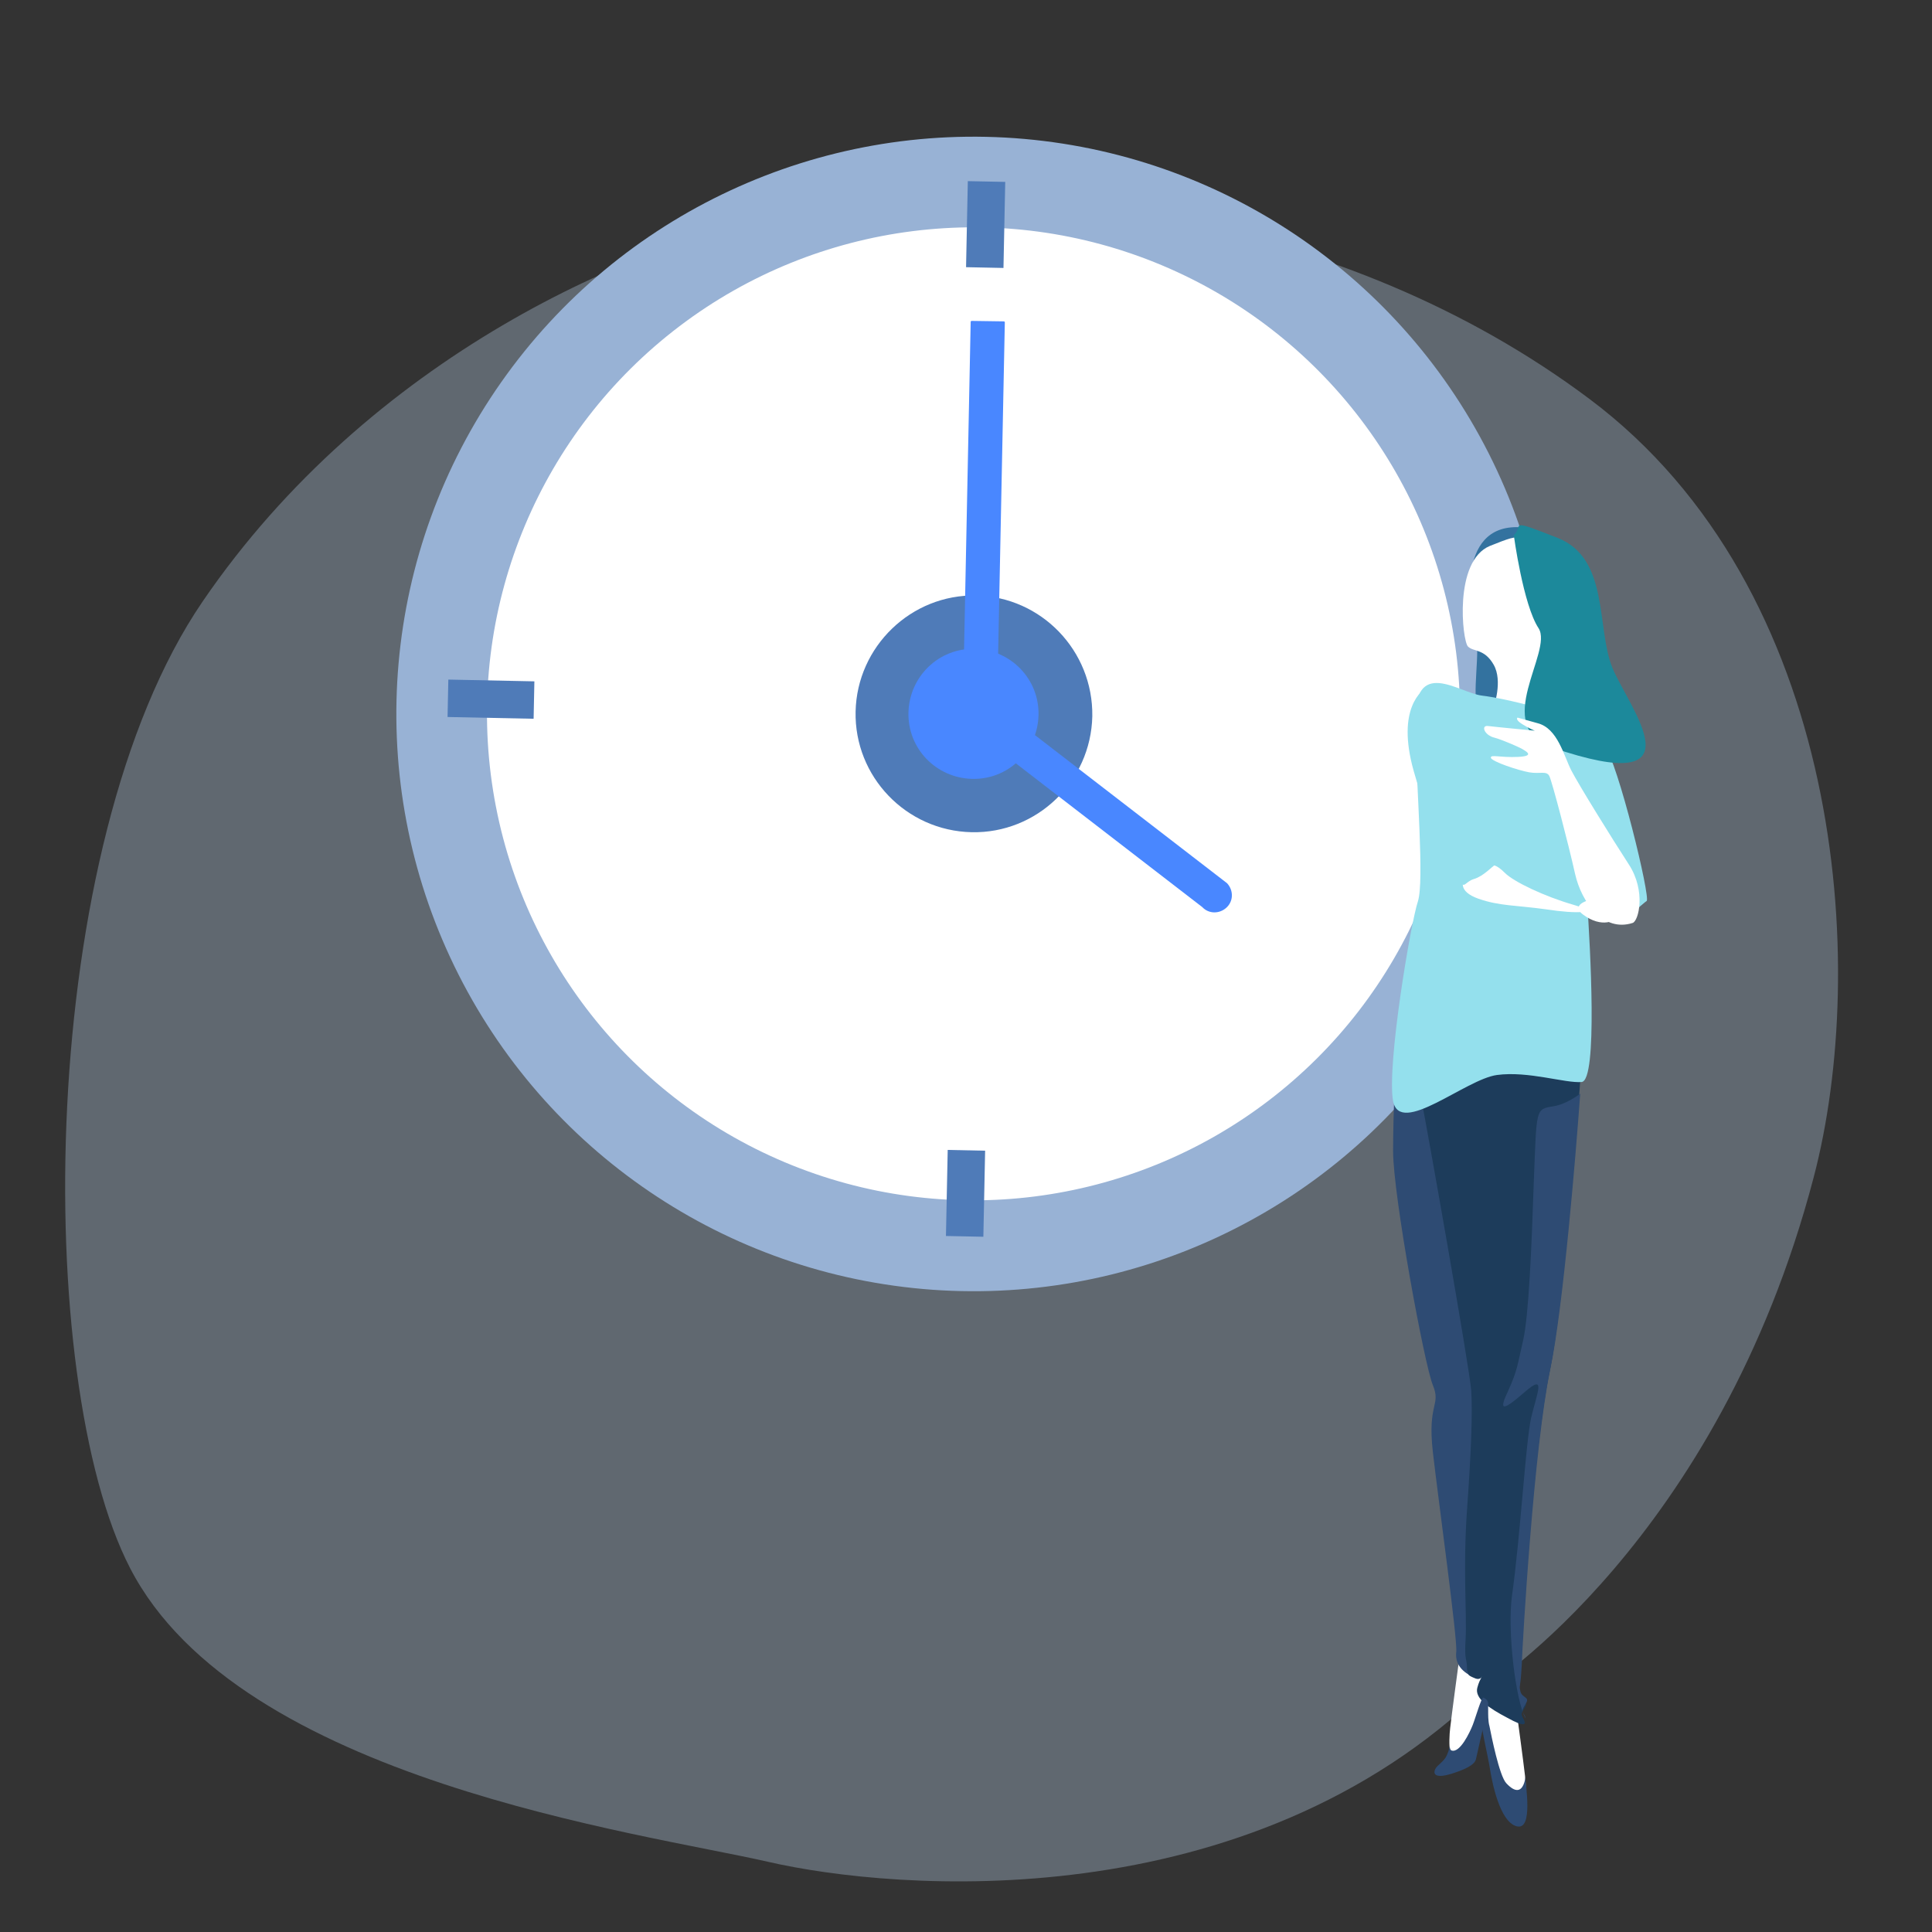 <svg version="1.1" id="Layer_3" xmlns="http://www.w3.org/2000/svg" x="0" y="0" viewBox="0 0 413 413" xml:space="preserve"><rect x="0" y="0" width="413" height="413" fill="#333333" stroke="none"/><style>.st2{fill:#fff}.st3{fill:#4f7bb8}.st4{fill:#4987ff}.st6{fill:#2e4b73}.st7{fill:#1d3c5b}.st8{fill:#94e0ed}</style><path d="M317.5 360.9c-51 49.7-126.3 43.3-153.3 37.1s-113-17.4-136.4-62.8C7 294.9 7.6 180.9 43.3 128.6s92.9-77.4 126.8-83.1c47.3-7.9 116.6 0 169.7 39.8 54.3 40.7 59.8 121.2 47.9 166.4-20.4 77.8-70.2 109.2-70.2 109.2z" opacity=".3" fill="#cae3ff"/><circle transform="rotate(-84.945 208.126 152.596) scale(1)" cx="208.1" cy="152.6" fill="#98b2d5" r="123.4"/><circle transform="rotate(-7.207 208.06 152.568)" class="st2" cx="208.1" cy="152.6" r="104"/><path class="st3" d="M233.5 153.1c-.3 14-11.9 25.1-25.8 24.8-14-.3-25.1-11.9-24.8-25.8s11.9-25.1 25.8-24.8c13.9.3 25 11.8 24.8 25.8z"/><path class="st4" d="M213 148.3l-6.9-.1c-.1 0-.2-.1-.2-.2l1.6-79.2c0-.1.1-.2.2-.2l6.9.1c.1 0 .2.1.2.2l-1.6 79.2c0 .1-.1.2-.2.2z"/><path class="st4" d="M222 152.9c-.2 7.7-6.5 13.8-14.2 13.6s-13.8-6.5-13.6-14.2c.2-7.7 6.5-13.8 14.2-13.6s13.8 6.5 13.6 14.2z"/><path class="st4" d="M214.3 155.7c1.5-1.4 3.8-1.4 5.2.1l42.8 33c1.4 1.5 1.4 3.8-.1 5.2-1.5 1.4-3.8 1.4-5.2-.1l-42.8-33c-1.4-1.5-1.3-3.8.1-5.2z"/><path transform="rotate(1.174 210.687 48.002) scale(1)" class="st3" d="M206.7 38.8h8v18.4h-8z"/><path transform="rotate(1.174 206.423 255.15) scale(1)" class="st3" d="M202.4 245.9h8v18.4h-8z"/><path transform="rotate(91.176 312.114 153.708) scale(1)" class="st3" d="M308.1 144.5h8v18.4h-8z"/><path transform="rotate(91.176 104.996 149.458) scale(1)" class="st3" d="M101 140.3h8v18.4h-8z"/><g><path d="M322.1 150.4s-4.7 4.7-6.1 1.5c-1.5-3.2.6-12.9-.6-16.7-1.2-3.8-4.4-23.1 9.4-22.5 13.7.5 3.2 32.4-2.7 37.7z" fill="#33729f"/><path class="st2" d="M319.3 151.1s2-5.5 0-9-4.3-2.7-5.5-3.9c-1.2-1.2-3.1-18.3 4.7-21.5 7.8-3.1 6.6-2.7 10.9 4.7 4.3 7.4-.8 26.5-1.6 30-.7 3.6-5.4 3.2-8.5-.3zM324.2 365.8s1.5 11.1 1.8 13.8c.3 2.6.6 9.7-2.9 5.9-3.5-3.8-5-12.9-5.3-15.8-.3-2.9-.6-9.7 1.2-7.6 1.7 2 4.6.2 5.2 3.7z"/><path class="st2" d="M311.8 355.6s-1.5 11.1-1.8 13.8c-.3 2.6-.6 9.7 2.9 5.9 3.5-3.8 5-12.9 5.3-15.8.3-2.9.6-9.7-1.2-7.6-1.7 1.9-4.6.2-5.2 3.7z"/><path class="st6" d="M298.4 228s-.6 8.8-.6 18.1c0 9.4 6.7 45.7 8.5 50 1.8 4.4-1.2 3.8 0 14.3s5.3 40.1 5 42.7c-.3 2.6 1.2 4.4 4.1 5.6 2.9 1.2 1.5-6.4 1.5-9.7 0-3.2.6-45.7 1.2-54.1.6-8.5 8.8-64.4-5.9-67-14.7-2.6-13.2-3.2-13.8.1z"/><path class="st7" d="M304 235.9c-.9-3.8 1.5-7.3 1.5-7.3.3-.6.6-1.2.9-1.7 1.6.3 3.5.7 5.8 1.1 14.6 2.6 6.4 58.5 5.9 67-.6 8.5-1.2 50.9-1.2 54.1 0 3.2 1.5 10.8-1.5 9.7-.5-.2-1-.4-1.4-.7-.2-.4-.4-.8-.4-1.4 0-2.3-.6-1.5-.3-6.4.3-5-.6-14.9.3-27.5.9-12.6 1.2-20.8.9-25.5-.3-4.7-9.7-57.6-10.5-61.4z"/><path class="st7" d="M337.9 229.7s-3.2 47.1-6.7 63.8c-3.5 16.7-5.9 57.7-6.1 63.2-.3 5.6-.6 4.1-.3 5.6s2 1.2 1.2 2.6c-.9 1.5-.9 1.5-.3 2.6.6 1.2.3 1.8-3.5-.3-3.8-2-7-4.1-6.4-6.4.6-2.3 1.2-2 .9-3.5-.3-1.5.4-1.4.3-3.5-.3-5.9-1.5-26.9-.6-43.6.9-16.7.9-26.3.9-35.1s-.3-39.8-1.2-41.3c-.9-1.5-5.9-2.6-6.4-5.3-.8-2.6 24.7-.5 28.2 1.2z"/><path class="st8" d="M337.3 154.8c-1 .5-6.7 4.4-2.9 17.9 3.8 13.5 8.5 21.4 9.7 23.4 1.2 2 1.2.3 3.2-.3s3.8-2.6 4.7-3.2c.9-.6-6.1-29.6-9.1-33.4-2.9-3.8-3.8-5.3-5.6-4.4z"/><path class="st8" d="M330 151.6s-8.2-2.3-13.2-2.9c-5-.6-14.6-8.5-14.3 5.9.3 14.3 2 33.7.6 38.1-1.5 4.4-6.7 35.1-5.3 42.7 1.5 7.6 15.5-4.7 22.2-5.6 6.7-.9 14.6 1.8 18.1 1.5 3.5-.3 1.8-29.3 1.2-38.3-.5-9.2 15.3-37.9-9.3-41.4z"/><path class="st6" d="M325.9 297.6c-4.7 4.1-5.6 4.1-3.5-.3 2-4.4 2-5.6 3.2-10.8 1.2-5.3 1.8-19.6 2.3-34.5.6-14.9.3-14.9 4.1-15.5 2.1-.3 4.3-1.6 5.8-2.7-.9 12.5-3.6 45.5-6.4 58.9-3.5 16.7-5.9 57.7-6.1 63.2-.3 5.6-.6 4.1-.3 5.6s2.1 1.2 1.2 2.6c-.9 1.5-.9 1.5-.3 2.6.1.2.2.4.2.6-2.1-3.8-3.9-18.5-2.9-26.1 1.8-12.6 2.9-32.5 4.1-38.1 1.3-5.5 3.3-9.6-1.4-5.5z"/><path d="M323.6 114.4s2 14.9 5.3 19.9c3.2 5-10.2 21 2.9 25.5 32.5 11.1 16.4-8.5 12.9-17-3.5-8.5-.6-23.4-11.7-27.8-11.2-4.4-7.1-2.6-9.4-.6z" fill="#1c899b"/><path class="st6" d="M317.7 364.6c-.6 1.1-1 2.3-1 3.7 0 1.4 1.4 7.2 1.8 9.8.4 2.5 2 11.3 5.7 12.3s1.8-9.2 1.9-10.7c.1-1.6.1 6-4.1 1.5-1.5-1.6-3.2-10.2-3.6-12.2-.6-2.1.1-5.8-.7-4.4z"/><path class="st6" d="M314.8 368.8c-.6 1.5-2.7 6-4.5 5.4-.4-.1-.4-1-.4-1s-.1.9-.6 2c-.6 1.4-2.1 2.1-2.5 3-.6 1.3.5 1.9 3.4 1 2.9-.9 5-1.9 5.3-3.1.3-1.2 2.3-10.2 2.6-11.6.2-.9-.5-1.4-1-1.6-.4-.2-1.7 4.4-2.3 5.9z"/><path class="st2" d="M344.9 191.9s1.7 2.4 1.2 3.7c-.5 1.3-3.7 2.9-7.7-.1s5.6-4.2 6.5-3.6z"/><path class="st2" d="M312.9 188.2s-1.4 2.3 3.1 3.9 8.2 1.4 14.6 2.3c6.4 1 11.9.8 5.7-1s-12.7-4.9-14.6-6.8c-2-2-2.7-1.6-2.7-1.6-1 .8-4.1 2.6-6.1 3.2z"/><path class="st8" d="M305.1 146.9c-1 .5-6.7 4.4-2.9 17.9 3.8 13.5 8.5 21.4 9.7 23.4 1.2 2 1.2.3 3.2-.3s3.8-2.6 4.7-3.2c.9-.6-6.1-29.6-9.1-33.4-2.9-3.8-3.8-5.3-5.6-4.4z"/><path class="st2" d="M349 197.3c1.3-.4 2.9-6.8-.8-12.5s-10.7-17-12.3-20.1c-1.6-3.1-2.9-9-7.2-10.1l-4.3-1.2s-.6.4 1 1.4c1.6 1 2.7 1.4 2.7 1.4s-8.4-.8-10-1c-1.6-.2-.8 2 1.4 2.5 2.1.6 5.1 2 5.7 2.3.6.4 3.3 1.6-.6 1.8-3.9.2-6-.6-5.9.2.2.8 5.9 2.7 8.2 3.1 2.3.4 3.7-.4 4.3.8.6 1.2 4.1 14.6 5.5 20.9 1.4 6.2 6.1 12.5 12.3 10.5z"/></g></svg>